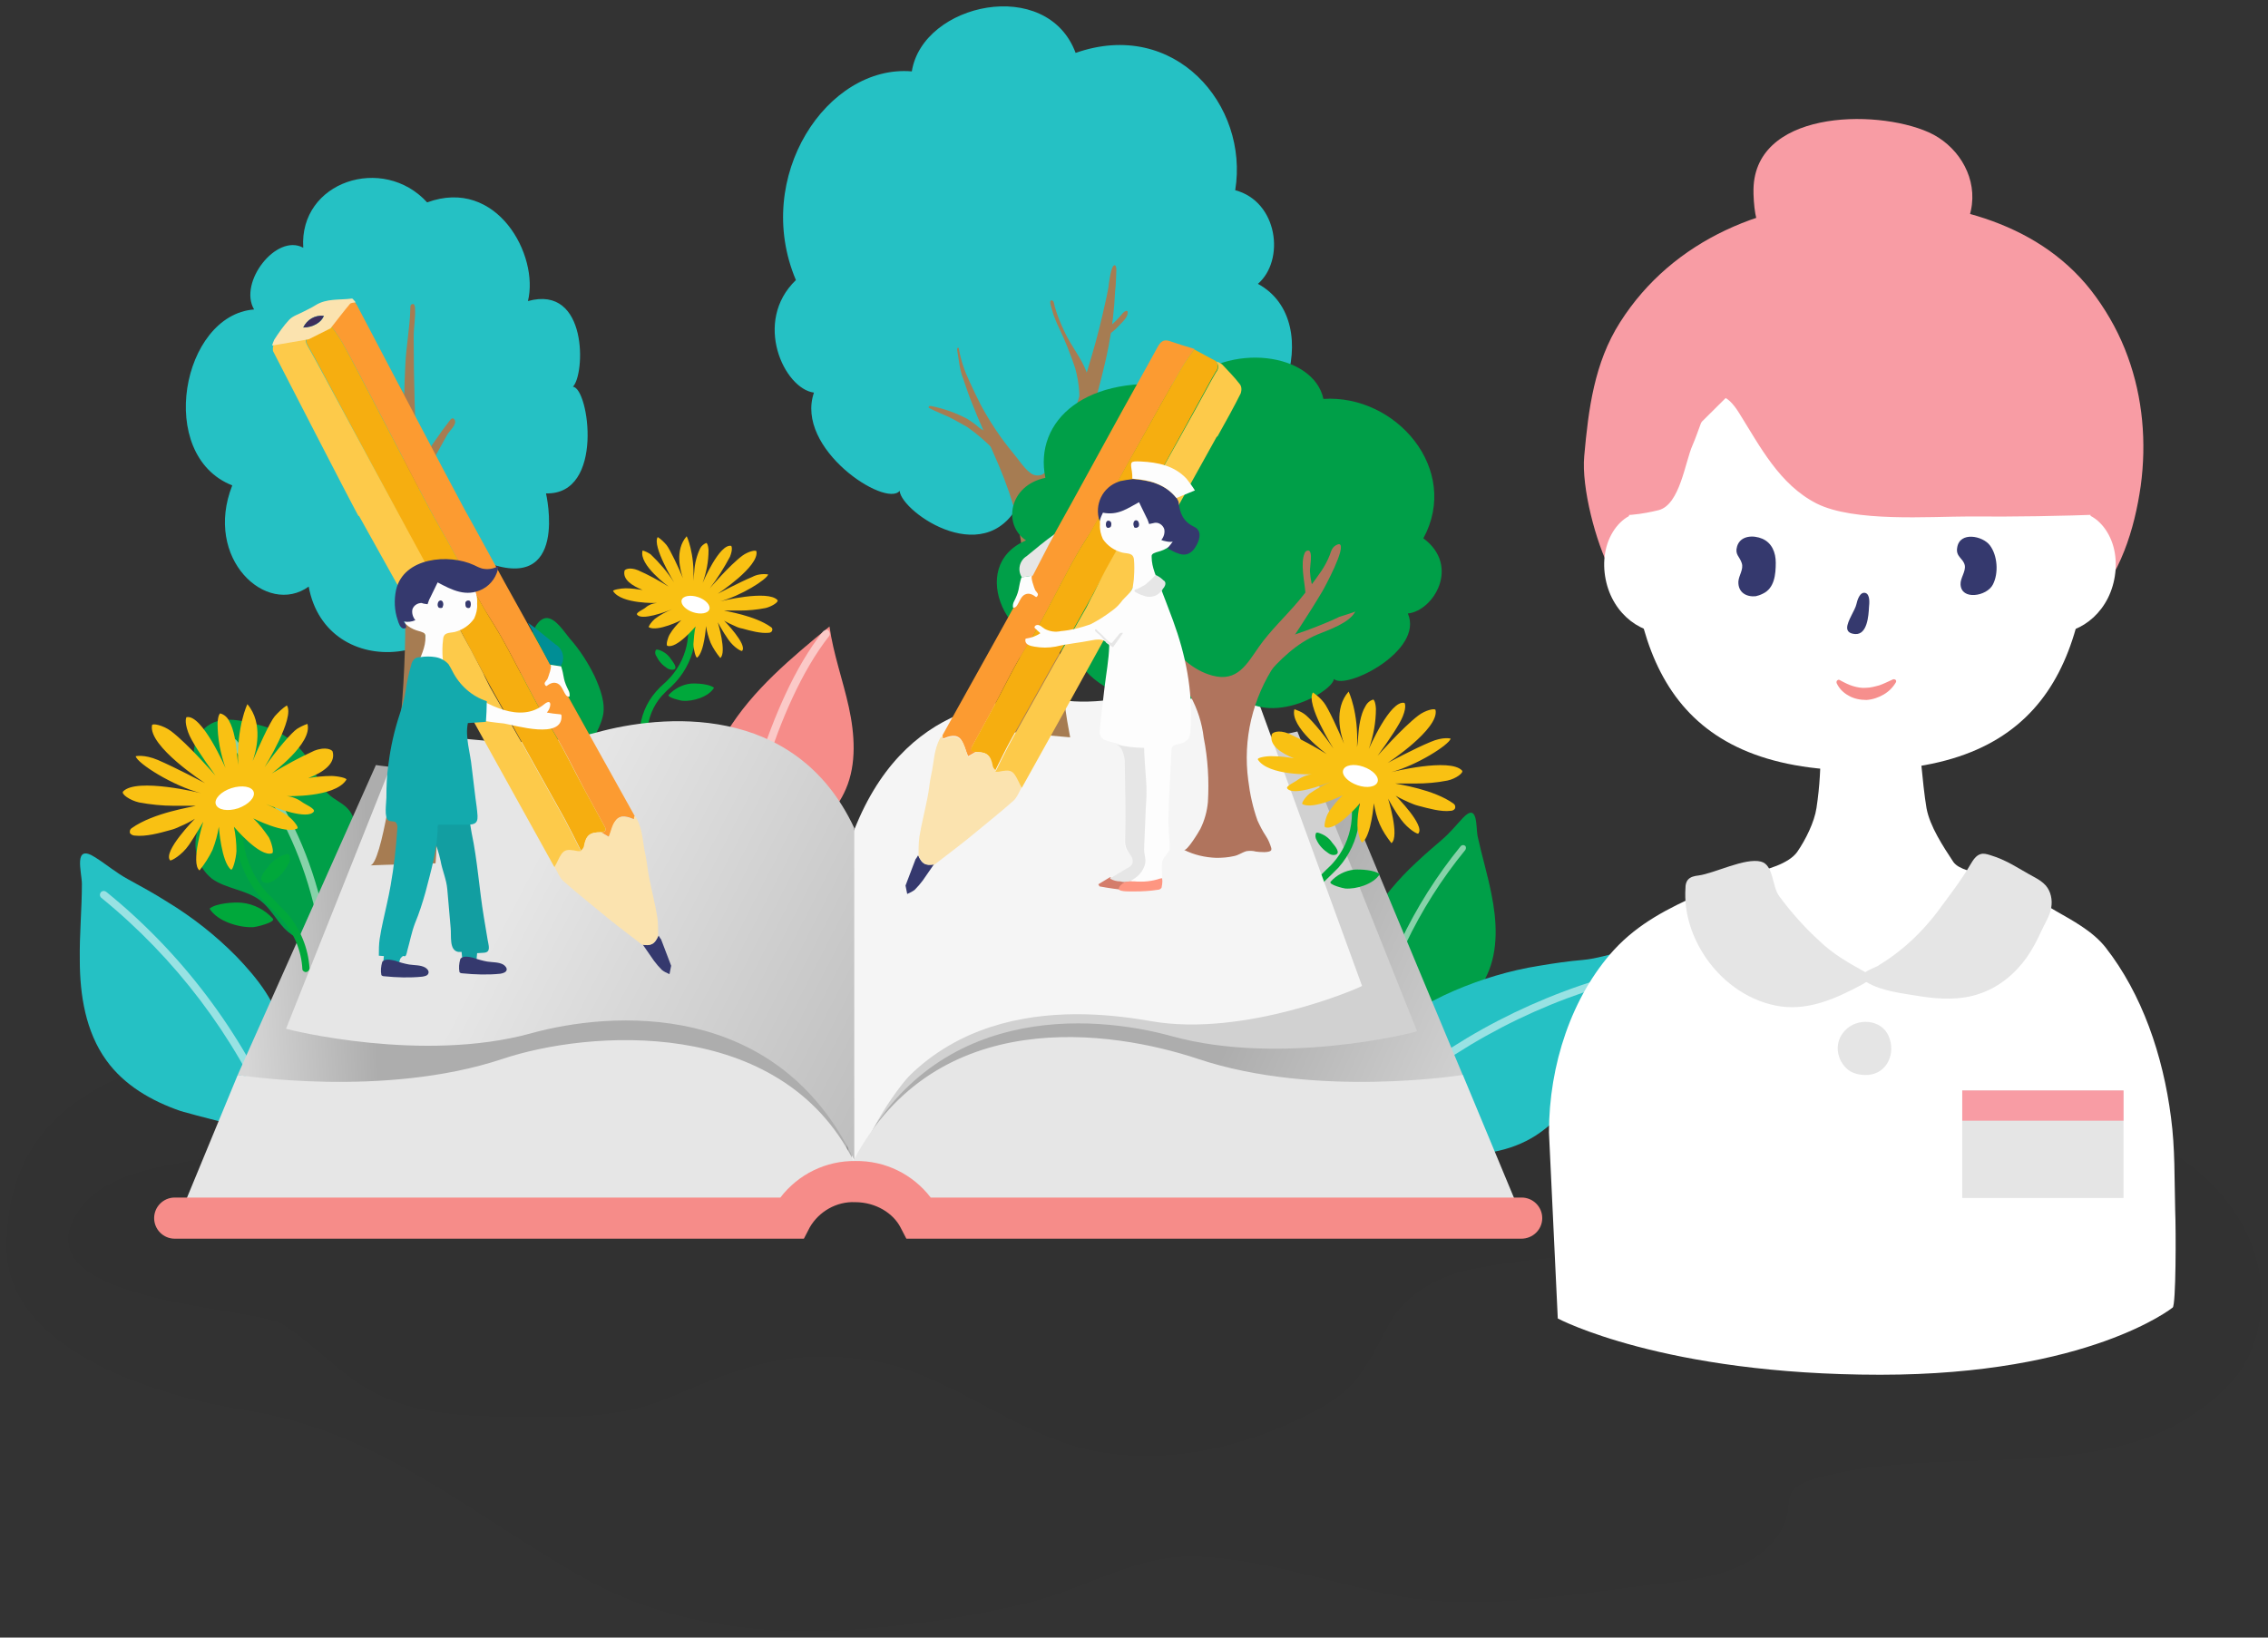<?xml version="1.0" encoding="utf-8"?>
<!-- Generator: Adobe Illustrator 22.1.0, SVG Export Plug-In . SVG Version: 6.00 Build 0)  -->
<svg version="1.1" id="レイヤー_1" xmlns="http://www.w3.org/2000/svg" xmlns:xlink="http://www.w3.org/1999/xlink" x="0px"
	 y="0px" viewBox="0 0 540 390" style="enable-background:new 0 0 540 390;" xml:space="preserve">
<rect x="0" y="0" width="540" height="390" fill="#333333" stroke="none"/>
<style type="text/css">
	.st0{opacity:3.000000e-02;enable-background:new    ;}
	.st1{fill:#00A83B;}
	.st2{fill:#FFFFFF;}
	.st3{fill:#F9C113;}
	.st4{fill:#F68C89;}
	.st5{opacity:0.53;fill:#FFFFFF;enable-background:new    ;}
	.st6{fill:#009F48;}
	.st7{fill:#25C1C4;}
	.st8{fill:url(#SVGID_1_);}
	.st9{fill:url(#SVGID_2_);}
	.st10{fill:#D1D1D1;}
	.st11{fill:#F5F5F5;}
	.st12{fill:url(#SVGID_3_);}
	.st13{fill:#E6E6E6;}
	.st14{fill:#A67C52;}
	.st15{fill:#B0745D;}
	.st16{fill:#35396E;}
	.st17{fill:#FC9B31;}
	.st18{fill:#FDFDFD;}
	.st19{fill:#F6AE10;}
	.st20{fill:#FBE3AF;}
	.st21{fill:#FDCA4A;}
	.st22{fill:#D47D6B;}
	.st23{fill:#CEF2EE;}
	.st24{fill:#0489CB;}
	.st25{fill:#FE9681;}
	.st26{fill:#008E95;}
	.st27{fill:#3E2E5B;}
	.st28{fill:#129EA1;}
	.st29{fill:#13AAAD;}
	.st30{fill:#F89CA4;}
	.st31{fill:#F68F8D;}
	.st32{fill:#E5E5E5;}
</style>
<title>main01</title>
<g>
	<g>
		<g id="レイヤー_1-2">
			<path class="st0" d="M502.5,267.6c2.5,0.9,5.1,1.9,7.5,3c10.7,4.9,20.3,13,25.2,23.7s4.4,24.2-2.8,33.5
				c-3.2,4.1-7.5,7.3-11.9,10.1c-24.5,15.2-61.1,5.9-88.9,14.4c-1.7,0.4-3.2,1.2-4.5,2.3c-1.4,1.6-1.2,3.7-1.5,5.6
				c-0.9,5.5-5.7,10.1-11.3,12.7s-12.1,3.5-18.5,4.2c-20.5,2.3-42.3,6.7-62.8,3c-15.8-2.9-31.2-8.7-47.4-9.4
				c-15.2-0.7-26.4,7.5-40.9,11c-15.2,3.7-30.7,5.9-46.3,6.6c-20.1,0.8-40.8-2.3-58.4-12c-27.6-15.3-49.2-35.4-81.6-40.5
				C39.9,332.9,1.6,322.5,1.6,297c0-52.2,64.8-46.7,98.5-53.9c38.7-8.2,78.6-8.3,118.3-10.2c47.7-2.3,95.5,5.6,143.3,6.2
				c23.7,0.3,45.9,16.7,69.2,18.8C453.3,260,480.5,260.1,502.5,267.6z"/>
			<path class="st0" d="M469,290.1c-17.1,5.9-35.2,8.8-53.3,8.6c-21.6-0.3-43.7-0.8-65.1,3.5c-8.1,1.6-16.1,6-20,13.3
				c-3,5.5-3.5,7.1-7.1,12.2c-2.7,3.9-7,6.5-11.2,8.7c-16.1,8.4-35,12.7-52.8,8.9s-34.1-18.5-52-21.3c-19.5-3-30.6,1.3-48.1,8.8
				c-11.6,5-24.7,4.8-37.4,4.6c-11.4-0.2-23.3-0.6-33.3-6c-7.8-4.2-13.8-11.2-21.3-16c-6.8-4.3-61.2-5-49.5-25.7
				c5.9-10.5,20.7-11.8,32.4-14.1c17.8-3.5,35.7-7.1,53.7-9.2c87.5-10.4,176.6,12.1,263.9,0.1c29.2-4,58.2-12,87.6-10
				c7.8,0.5,23.1,2.5,28,10C491.3,278.1,478.7,286.7,469,290.1z"/>
			<path class="st1" d="M153.2,175c0.5,0,0.9-0.4,0.9-0.8c0.2-3.1,1.4-6.1,3.4-8.4c0.6-0.6,1.1-1.2,1.8-1.8s1.1-1.1,1.7-1.7
				c4.8-5.4,6-13.1,3-19.6c-0.2-0.4-0.7-0.6-1.2-0.4s-0.6,0.7-0.4,1.2l0,0c2.7,5.9,1.6,12.8-2.7,17.7c-0.5,0.5-1,1.1-1.6,1.6
				s-1.3,1.2-1.9,1.9c-2.3,2.6-3.7,6-3.9,9.5C152.3,174.5,152.7,175,153.2,175L153.2,175L153.2,175z"/>
			<path class="st1" d="M164.5,162.8c1.4-0.1,4.5,0.1,5.5,1c-1.3,2.2-5.1,3.3-7.5,3.1c-0.3,0-3.7-0.8-3.3-1.4
				C160.6,164,162.5,163,164.5,162.8z"/>
			<path class="st1" d="M159.7,156.9c-0.7-1.1-1.9-1.9-3.1-2.2c-0.1,0-0.2,0-0.3,0s-0.1,0.1-0.2,0.2c-0.2,0.5-0.1,1,0.2,1.4
				c0.6,1.2,1.4,2.1,2.5,2.8c0.4,0.3,0.9,0.4,1.4,0.4C161.7,159.3,160.1,157.5,159.7,156.9z"/>
			<ellipse class="st2" cx="165.1" cy="143.8" rx="4.9" ry="3.6"/>
			<path class="st3" d="M146,140.8c2,3.1,10.4,2.8,10.4,2.8c-1,0.1-1.9,0.4-2.7,1.1c-0.4,0.4-2.4,1.2-2,1.7c1.1,1.4,6.6-0.6,8.3-1.3
				l0.5-0.2l-0.5,0.2c-1.4,0.6-2.8,1.3-4.1,2.3c-0.8,0.7-1.6,1.8-1.4,2c2.1,1.1,7.7-1.7,7.7-1.7c-1,1-2,2.1-2.7,3.3
				c-0.5,0.8-1,2.6-0.6,2.8c2.2,0.8,6.7-4.6,6.7-4.6c-0.3,1.4-0.4,2.8-0.5,4.2c0,1.3,0.6,3.4,0.9,3.2c1.7-1.3,2.1-7.5,2.1-7.5
				c0.2,1.4,0.6,2.7,1.1,4c0.6,1.3,1.4,2.5,2.3,3.6c1.6-1.3-0.6-8.5-0.6-8.5s1.1,2.1,2.5,4.1s3.2,2.9,3.3,2.7
				c1.3-1.5-4.3-7.2-4.3-7.2c0.8,0.5,1.7,0.9,2.6,1.3c0.6,0.3,1.2,0.5,1.8,0.6c1.8,0.5,4.3,1.2,6.2,1c0.3,0,0.6-0.1,0.8-0.4
				c0.2-0.4,0.1-0.8-0.3-1c-3.8-2.7-10.5-3.7-11.1-3.9h1.2c0.9,0,1.8,0,2.6,0c2,0,4.1-0.2,6.1-0.6c1.6-0.4,3.2-1.5,2.8-1.9
				c-2.3-2.5-13.6,0.3-13.6,0.3c4.9-1.3,11.1-5.2,11.4-6.4c-1.3-0.2-2.7,0-3.8,0.6c-3.1,1.3-8.2,4-8.2,4s9.9-6.5,9.2-10.1
				c-0.1-0.4-1.9,0-3.3,1c-3.1,2.3-7.8,7.8-7.8,7.8c1.8-2.3,3.4-4.9,4.8-7.5c0.8-2,0.3-2.6,0.3-2.6c-2.8-0.6-6.8,8.8-6.8,8.8
				c0.9-2.5,1.4-5.1,1.4-7.8c-0.1-1.5-0.5-1.7-0.5-1.7c-0.6,0.2-1.2,0.7-1.5,1.3c-0.8,1.7-1.3,3.6-1.4,5.5c0,0.3-0.2,1.9-0.2,2.2
				c0.3-6.7-1.6-10.6-1.6-10.6c-2.9,3.3-1.5,8.2-0.9,10c-0.9-2.3-3.1-6.9-3.9-7.9c-0.6-0.7-1.3-1.4-2.1-1.9
				c-1.4,2.1,3.9,10.8,3.9,10.8c-1.6-2.5-3.5-4.7-5.6-6.7c-0.6-0.4-1.2-0.7-1.9-0.9c-1,3.4,6.2,8.6,6.2,8.6
				c-2.4-1.5-4.8-2.8-7.3-3.9c-2-0.8-3.1-0.2-3.2,0.1c-0.5,2.1,1.8,3.6,4.3,4.6c-1.3-0.2-2.7-0.4-4-0.4
				C147.8,140.1,145.7,140.5,146,140.8z M162.3,142.9c0.3-1,2.1-1.3,3.9-0.7s3,1.9,2.7,2.9s-2.1,1.3-3.9,0.7S162,143.9,162.3,142.9
				L162.3,142.9z"/>
			<path class="st4" d="M201.4,187.9c-2.3,5.4-6.6,9.4-11.5,12.4c-1,0.6-14.9,7.8-14.9,7.6c-2.4-5.3-6-11.8-6.9-17.7
				c-0.8-5.3,2.3-11.3,5-15.9c6.1-10,15.3-17.6,24.4-25.1c0.9,6.5,3.2,12.8,4.6,19.2S204,181.9,201.4,187.9z"/>
			<path class="st5" d="M175,208.9c0.4,0,0.8-0.3,0.9-0.7c1.7-9,8.2-39.8,21.5-56.7c0.3-0.4,0.2-0.9-0.1-1.3s-0.9-0.2-1.3,0.1
				c-13.6,17.1-20.2,48.3-21.9,57.5c-0.1,0.5,0.3,0.9,0.7,1L175,208.9z"/>
			<path class="st6" d="M124.3,167.1c1.1,3.2,3.1,6,5.9,8c0.6,0.4,8.1,5.5,8.2,5.4c1.8-2.9,4.3-6.5,5.1-9.8c0.8-3.1-0.6-6.7-1.9-9.6
				c-1.6-3.3-3.6-6.4-6-9.1c-1.2-1.4-3.4-5-5.6-4.8c-3,0.3-4.1,6.4-4.8,8.6C124,159.5,123.2,163.4,124.3,167.1z"/>
			<path class="st6" d="M48,174.2c-2.5,3.1-2.5,7.6,0,10.7c1,1.2,2.4,2.2,2.9,3.7c0.8,2.8-1.8,5.2-3.2,7.7c-2.3,4.4-1.1,9.9,2.8,13
				c3.4,2.4,8.1,2.6,11.4,5.1c2.4,1.8,3.8,4.6,5.8,6.7s5.3,3.8,7.9,2.4c1.6-1.1,2.7-2.8,2.9-4.8c0.3-1.9,0.2-3.9,0.6-5.7
				c0.7-3.6,2.9-6.6,4.3-10s1.9-7.6-0.5-10.3c-1.3-1.5-3.3-2.2-4.7-3.6c-2.1-1.9-2.9-4.8-4.2-7.2c-2.5-4.5-6.8-7.8-11.8-9.1
				C57.5,171.6,51.7,169.8,48,174.2z"/>
			<path class="st5" d="M79.1,248.6L79.1,248.6c0.5,0,0.9-0.4,0.9-0.9c0-30.7-7.2-52.1-23.7-71.4c-0.3-0.4-0.9-0.4-1.3-0.1
				c-0.4,0.3-0.4,0.9-0.1,1.3c16.3,19,23.3,40,23.3,70.3C78.2,248.2,78.6,248.6,79.1,248.6z"/>
			<path class="st7" d="M25.3,252.5c4.3,6,10.8,9.7,17.7,12.1c1.5,0.5,20.5,5.4,20.5,5.2c1.5-7.3,4.1-16.3,3.5-23.7
				c-0.5-6.8-6-13.4-10.6-18.2c-5-5.1-10.6-9.5-16.7-13.2c-3-1.9-6.1-3.6-9.2-5.3c-2.8-1.5-5.1-3.5-7.8-5.2
				c-5.4-3.5-3.2,3.6-3.2,6.3c0,6-0.6,12.1-0.5,18.1C19,237,20.4,245.7,25.3,252.5z"/>
			<path class="st5" d="M65.7,268.2c0.1,0,0.2,0,0.3-0.1c0.4-0.2,0.7-0.7,0.5-1.2c-9.1-21.2-23.3-40-41.2-54.5
				c-0.4-0.3-0.9-0.3-1.3,0.1c-0.3,0.4-0.3,0.9,0.1,1.3c17.7,14.4,31.7,32.9,40.7,53.8C65,268,65.3,268.2,65.7,268.2z"/>
			<path class="st6" d="M354.1,232.1c-2.4,5.3-6.8,9.1-11.6,12.1c-1,0.6-14.8,7.4-14.9,7.3c-2.3-5.3-5.7-11.8-6.5-17.6
				c-0.7-5.3,2.4-11.2,5.3-15.6c3-4.7,6.6-9,10.7-12.8c2-1.9,4.1-3.7,6.2-5.5c1.9-1.6,3.4-3.5,5.1-5.3c3.5-3.6,3,2.2,3.4,4.4
				c1,4.6,2.4,9.2,3.3,13.8C356.4,219.3,356.8,226.2,354.1,232.1z"/>
			<path class="st5" d="M325.7,250.6c-0.1,0-0.2,0-0.3,0c-0.4-0.1-0.6-0.4-0.5-0.8c3.6-17.7,11.5-34.3,22.9-48.3
				c0.3-0.3,0.7-0.3,1-0.1s0.3,0.7,0.1,1c-11.3,13.8-19.1,30.2-22.6,47.7C326.1,250.4,325.9,250.6,325.7,250.6z"/>
			<path class="st7" d="M365.7,270.4c-6.2,4-13.6,4.9-20.9,4.6c-1.5-0.1-21-2.6-21-2.8c1.3-7.3,2.3-16.6,5.6-23.3
				c3-6.1,10.5-10.2,16.7-12.9c6.5-2.8,13.4-4.9,20.4-6c3.5-0.6,7-1.1,10.5-1.4c3.2-0.3,6-1.3,9.2-1.9c6.3-1.3,1.6,4.5,0.6,7.1
				c-2.2,5.6-4,11.4-6.3,17C377.2,258.4,372.7,265.9,365.7,270.4z"/>
			<path class="st5" d="M322.3,269.9c-0.1,0-0.2-0.1-0.3-0.2c-0.3-0.3-0.3-0.9,0-1.3c16.4-16.3,36.5-28.3,58.6-35.1
				c0.5-0.2,1,0.1,1.2,0.5c0.2,0.5-0.1,1-0.5,1.2h-0.1c-21.8,6.7-41.7,18.6-57.9,34.7C323,269.9,322.6,270,322.3,269.9z"/>
			
				<linearGradient id="SVGID_1_" gradientUnits="userSpaceOnUse" x1="16691.566" y1="479.147" x2="16748.106" y2="453.337" gradientTransform="matrix(-1 0 0 1 17040.31 -205.276)">
				<stop  offset="0" style="stop-color:#D6D6D6"/>
				<stop  offset="1" style="stop-color:#ADADAD"/>
			</linearGradient>
			<path class="st8" d="M203.3,198.1c15.4-29.1,48.7-24.2,64.9-18.8c22,7.4,49.3,2.9,49.3,2.9l30.8,73.9l-143.2,28.7l-3.3-0.6v-88.9
				C202.3,196.2,202.8,197.1,203.3,198.1z"/>
			
				<linearGradient id="SVGID_2_" gradientUnits="userSpaceOnUse" x1="16982.242" y1="440.995" x2="16951.072" y2="439.525" gradientTransform="matrix(-1 0 0 1 17040.31 -205.276)">
				<stop  offset="0" style="stop-color:#D6D6D6"/>
				<stop  offset="1" style="stop-color:#ADADAD"/>
			</linearGradient>
			<path class="st9" d="M89.5,182.2c0,0,27.2,4.4,49.2-2.9c15.3-5.1,48.4-8.1,63,16v88.8L56.6,256L89.5,182.2z"/>
			<path class="st10" d="M279.1,246.8c-19.1-5.3-57.6-8.2-75.8,30.2v-79.1c14.2-30.3,45.1-26.9,60-22.8c20.4,5.6,45.6-0.9,45.6-0.9
				l28.5,71.4C336.5,246,304.9,253.9,279.1,246.8z"/>
			<path class="st1" d="M310.2,220.4c0.5,0,0.9-0.4,0.9-0.8c0.2-3.4,1.5-6.6,3.8-9.2c0.6-0.7,1.3-1.3,2-2s1.2-1.2,1.8-1.8
				c5.2-5.9,6.5-14.2,3.2-21.3c-0.2-0.4-0.7-0.6-1.2-0.4l0,0c-0.4,0.2-0.6,0.7-0.4,1.2c2.9,6.5,1.8,14.1-2.9,19.4
				c-0.5,0.6-1.2,1.2-1.7,1.7s-1.4,1.4-2.1,2.1c-2.5,2.9-4,6.5-4.2,10.3C309.3,219.9,309.7,220.3,310.2,220.4L310.2,220.4z"/>
			<path class="st1" d="M322.5,207.1c1.5-0.1,4.9,0.1,6,1.1c-1.5,2.4-5.6,3.6-8.2,3.4c-0.3,0-4-0.9-3.5-1.6
				C318.2,208.4,320.3,207.3,322.5,207.1z"/>
			<path class="st1" d="M317.2,200.7c-0.8-1.2-2-2-3.4-2.4c-0.1,0-0.2,0-0.3,0c-0.1,0-0.2,0.1-0.2,0.2c-0.2,0.5-0.1,1.1,0.2,1.6
				c0.6,1.3,1.6,2.3,2.8,3.1c0.4,0.3,1,0.5,1.5,0.4C319.5,203.3,317.7,201.3,317.2,200.7z"/>
			<path class="st11" d="M274.1,243.2c-16.5-2.9-55-6.7-70.8,33.7l5.4-72.7c12.3-31.8,38.9-32.3,51.8-30.1
				c17.6,3.1,39.3-6.5,39.3-6.5l24.5,67.2C323.6,235.3,296.3,247.1,274.1,243.2z"/>
			<path class="st11" d="M267.6,235.6c-16.3-1.7-49.2,2.7-64.8,44.6v-81c12.1-33,38.5-33.6,51.3-32.3c17.4,1.8,38.9-9.5,38.9-9.5
				l24.4,66.1C316.6,223.8,289.6,237.8,267.6,235.6z"/>
			<path class="st1" d="M72.8,231.5L72.8,231.5c0.5,0,0.9-0.5,0.9-0.9c-0.3-4.8-2.2-9.4-5.3-13c-0.8-0.9-1.8-1.8-2.6-2.7
				s-1.5-1.5-2.2-2.2c-6.1-6.9-7.6-16.7-3.8-25.1c0.2-0.4,0.1-1-0.4-1.2c-0.4-0.2-1-0.1-1.2,0.4v0.1c-4.1,9-2.5,19.6,4.1,27.1
				c0.8,0.8,1.5,1.6,2.3,2.3c0.8,0.7,1.7,1.7,2.5,2.6c2.9,3.3,4.7,7.6,4.9,12C72,231.1,72.4,231.5,72.8,231.5z"/>
			<ellipse class="st2" cx="56.5" cy="189.8" rx="6.7" ry="4.9"/>
			<path class="st3" d="M78.9,184.8c-1.8,0-3.7,0.2-5.5,0.5c3.4-1.3,6.6-3.4,5.8-6.3c-0.1-0.4-1.6-1.3-4.4-0.2
				c-3.5,1.6-6.8,3.4-10.1,5.4c0,0,9.8-7.2,8.5-11.8c-0.9,0.3-1.7,0.7-2.5,1.2c-1.2,0.8-4.7,4.8-7.7,9.1c0,0,7.3-11.8,5.3-14.7
				c-1.1,0.7-2,1.6-2.9,2.6c-1.1,1.3-4,7.6-5.3,10.8c0.9-2.4,2.7-9.1-1.2-13.7c0,0-2.6,5.3-2.2,14.5c0-0.4-0.3-2.6-0.3-3
				c-0.2-1.9-0.6-5.4-1.9-7.6c-0.4-0.8-1.2-1.5-2.1-1.7c0,0-0.5,0.3-0.6,2.4c0,3.6,0.7,7.2,1.9,10.6c0,0-5.6-12.9-9.3-12.1
				c0,0-0.6,0.8,0.4,3.6c0.7,2,3.3,5.9,6.5,10.3c0,0-6.5-7.5-10.6-10.6c-1.9-1.4-4.4-1.9-4.5-1.4c-1,5,12.6,13.8,12.6,13.8
				s-7-3.7-11.2-5.5c-3.3-1.4-5.3-0.9-5.3-0.9c0.4,1.7,8.9,7.1,15.6,8.8c0,0-15.4-3.8-18.6-0.4c-0.5,0.6,1.6,2.1,3.8,2.6
				c2.7,0.5,5.5,0.8,8.3,0.8c1.2,0,2.4,0,3.6,0h1.6c-0.8,0.3-10,1.6-15.2,5.3c-0.5,0.3-0.6,0.9-0.4,1.3c0.3,0.3,0.7,0.5,1.1,0.5
				c2.6,0.3,5.9-0.6,8.4-1.3c0.8-0.2,1.6-0.5,2.4-0.9c1.2-0.5,2.4-1.1,3.5-1.8c0,0-7.7,7.8-5.9,9.9c0.2,0.2,2.8-1.2,4.5-3.7
				s3.4-5.5,3.4-5.5s-3.1,9.9-0.9,11.6c1.2-1.5,2.3-3.2,3.1-4.9c0.7-1.8,1.2-3.6,1.5-5.5c0,0,0.6,8.4,2.9,10.2
				c0.4,0.3,1.2-2.6,1.3-4.4c0-1.9-0.2-3.9-0.6-5.8c0,0,6.2,7.4,9.1,6.3c0.5-0.2-0.2-2.7-0.8-3.8c-1.1-1.6-2.3-3.2-3.7-4.5
				c0,0,7.7,3.9,10.5,2.4c0.4-0.2-0.8-1.8-1.9-2.7c-1.7-1.3-3.6-2.3-5.6-3.1l-0.7-0.3l0.7,0.3c2.3,0.9,9.9,3.8,11.4,1.8
				c0.5-0.7-2.2-1.8-2.8-2.3c-1.1-0.8-2.4-1.3-3.7-1.4c0,0,11.4,0.4,14.2-3.8C83,185.3,80.2,184.8,78.9,184.8z M56.7,192.5
				c-2.5,0.8-4.8,0.4-5.3-0.9s1.2-3.1,3.7-3.9s4.9-0.4,5.3,0.9S59.2,191.6,56.7,192.5z"/>
			<path class="st1" d="M57.6,215c-1.9-0.2-6.2,0.1-7.7,1.4c1.9,3.1,7.2,4.6,10.5,4.4c0.4,0,5.2-1.1,4.6-2
				C63.1,216.7,60.5,215.3,57.6,215z"/>
			<path class="st1" d="M63.8,206.5c1-1.5,2.6-2.6,4.4-3.1c0.1,0,0.2,0,0.4,0c0.1,0.1,0.2,0.2,0.3,0.3c0.2,0.7,0.2,1.4-0.2,2
				c-0.8,1.6-2,3-3.5,4c-0.6,0.4-1.2,0.6-1.9,0.6C60.9,209.8,63.1,207.3,63.8,206.5z"/>
			
				<linearGradient id="SVGID_3_" gradientUnits="userSpaceOnUse" x1="16916.195" y1="415.098" x2="16802.404" y2="473.658" gradientTransform="matrix(-1 0 0 1 17040.31 -205.276)">
				<stop  offset="0" style="stop-color:#E6E6E6"/>
				<stop  offset="1" style="stop-color:#B3B3B3"/>
			</linearGradient>
			<path class="st12" d="M126.4,246.1c19.1-5.3,58.7-8.2,77,30.2v-79.1c-14.2-30.3-46.3-26.9-61.2-22.8c-20.4,5.6-45.6-0.9-45.6-0.9
				L68.1,245C69,245.3,100.6,253.2,126.4,246.1z"/>
			<path class="st13" d="M202.6,281.8L180.5,294H40.9l15.7-38c0,0,34.8,5.6,63-3.8c20.3-6.8,66.1-10.5,83.6,24.2
				c19.7-37.3,61.4-31.1,82.1-24.2c28.2,9.4,63,3.8,63,3.8l15.8,38H224.4L202.6,281.8z"/>
			<path class="st4" d="M367.2,290.1c0-2.7-2.2-4.9-4.9-4.9l0,0H221.6c-4.3-5.6-10.9-8.8-17.9-8.7l0,0c-7-0.1-13.6,3.1-17.9,8.7
				H41.6c-2.7,0-4.9,2.2-4.9,4.9l0,0l0,0c0,2.7,2.2,4.9,4.9,4.9h149.8l1.4-2.7c2.2-3.8,6.4-6.2,10.8-6l0,0c5,0,9.1,2.7,10.8,6l0,0
				l1.4,2.7h146.4C365,295,367.2,292.8,367.2,290.1L367.2,290.1L367.2,290.1z"/>
			<path class="st7" d="M214.2,116.9c-3.3,4.1-25-10-20.4-23.4c-7.1-0.9-14.6-16.9-4.3-26.8C179.1,42.1,197,15.3,217.1,17
				c2.6-16.3,32.2-22.7,39-4.4c23.6-8.3,41.3,12.4,38,32.7C304.3,48,306,62,299.5,67.6c16.8,9.1,5.1,40.9-13,39.5
				c-7.2,22.2-34.3,21.2-43.1,11.2C235.7,136.8,214.6,122,214.2,116.9z"/>
			<path class="st14" d="M241.3,120.5c-1.3-4.4-3-8.7-4.9-12.9c-1.6-3.8-3.4-7.5-4.9-11.4c-0.8-1.9-1.4-3.8-2.1-5.8
				c-0.4-1-0.7-2.1-0.9-3.2c-0.2-1.3-0.4-2.5-0.6-3.8c0-0.1,0-0.3,0-0.4s0.2-0.2,0.3-0.2l0,0c0.1,0.1,0.1,0.2,0.1,0.3
				c0.5,2.8,1.4,5.4,2.6,7.9c0.8,1.8,1.7,3.6,2.6,5.4c2.2,4.1,4.8,8,7.8,11.6c1.2,1.4,2.5,3.5,4,4.6c0.8,0.7,2,0.8,2.9,0.4
				c0.6-0.4,1-0.9,1.4-1.5c2.8-4.5,4.9-9.3,6.5-14.3c1-3.1,2-6.2,2.9-9.3c1.3-4.3,2.5-8.5,3.5-12.9c0.5-2.2,1-4.3,1.4-6.5
				c0.1-0.6,0.6-5.8,1.6-5.3c0.3,0.2,0.3,0.9,0.3,1.2c0,0.8-0.1,1.6-0.1,2.4s-0.1,1.7-0.2,2.6c-0.2,4.3-0.7,8.6-1.5,12.8
				c-2,10.4-5.5,20.4-8,30.7c-4.9,20.6-5.2,42-1.2,62.7l-14.7-1.3C243.2,156.5,246.2,137.9,241.3,120.5z"/>
			<path class="st14" d="M236.8,107.3c-2-2.1-4.2-4-6.5-5.6c-1.5-0.8-2.9-1.7-4.4-2.4s-3.1-1.3-4.6-2.1c-0.1,0-0.2-0.1-0.2-0.2
				s0.1-0.3,0.2-0.3c0.1,0,0.2,0,0.4,0c3,0.6,5.8,1.6,8.5,3c1,0.6,2.1,1.4,3,2.2c0.4,0.3,2.3,1.3,2.4,1.6L236.8,107.3z"/>
			<path class="st14" d="M259.3,90.9c-0.5-3.4-2.7-6.3-4.4-9.2c-1.1-1.8-2-3.8-2.8-5.8c-0.4-1-0.7-2-1-3c-0.1-0.3-0.1-1.1-0.5-1.3
				c-0.8-0.4-0.5,0.9-0.4,1.2c0.2,0.7,0.4,1.4,0.6,2.1c0.4,1,0.8,2.1,1.3,3.1c1.5,3.1,2.8,6.4,3.9,9.7c1,3.6,1.3,7.4,0.7,11.2
				L259.3,90.9z"/>
			<path class="st14" d="M264.1,77.8c1.2-0.9,2.3-2.1,3.3-3.3c0.3-0.3,0.9-0.7,1.1-0.3c0,0.1,0,0.2,0,0.4c-0.1,1.2-1.7,2.5-2.5,3.4
				s-2.9,2.2-3.2,3L264.1,77.8z"/>
			<path class="st14" d="M255.7,106.1c1.5-1.5,3.1-2.9,4.8-4.2c2.2-1.6,4.5-3,6.8-4.5c1.1-0.7,2.1-1.3,3.2-2.1
				c0.4-0.3,0.8-0.6,1.2-0.9c0.3-0.3,0.6-0.5,1-0.8h0.1c0.1,0,0.1,0.1,0.1,0.1c0.5,0.8-0.9,1.7-1.3,2.2c-0.9,0.8-1.8,1.5-2.8,2.2
				c-2,1.3-4,2.5-5.9,4c-4.3,3.5-8.5,8.9-9.3,14.3L255.7,106.1z"/>
			<path class="st14" d="M261.7,102.4c3.6-1.7,8.2-0.6,11.7-2.5c-3.4,1.4-7.5-0.3-10.8,1.3L261.7,102.4z"/>
			<path class="st7" d="M136.4,92.1c3.8,0.2,7.6,25.8-6.4,25.4c0,0,5.7,24.4-14.8,16.2c-3.2,26.2-37.5,29-41.7,6
				c-10,7.2-25.1-6.6-18.2-24.1c-18.3-7.2-12-40.6,5.2-41.9c-3.8-6.4,5.3-18.2,11.7-14.7c-1-15.8,19-22.3,29.5-10.8
				c16.6-6.1,26.7,12.6,24,23.5C140.1,67.7,139.3,89.3,136.4,92.1z"/>
			<path class="st14" d="M94.7,177.7c1.2-10,1.8-20,1.8-30c0.2-20.2-1-40.4,0-60.7c0.2-4.6,1.1-9,1.2-13.6c0-0.2,0-0.5,0.1-0.7
				s0.3-0.3,0.6-0.3c0.3,0.1,0.3,0.4,0.4,0.7c0.2,2.4-0.3,4.7-0.3,7.1c0,10.1,0.3,20.2,0.8,30.2c0.9,20.3,2.3,40.6,2.5,61
				c0.1,11.4,3,22.9,1.9,34.2c-4.1,0.2-11.5,0.3-15.6,0.5C90.9,206.2,94.3,180.6,94.7,177.7z"/>
			<path class="st14" d="M97.3,95.9c-1-2.1-2.2-4-3.6-5.9c-0.9-1.3-2.7-4.5-4.3-4.8c-0.4,1.1,1.3,2.9,1.8,3.8
				c0.9,1.5,1.7,3.1,2.5,4.7c1.8,3.7,2.9,7.7,3,11.9L97.3,95.9z"/>
			<path class="st14" d="M98.8,113.1c1.4-2.9,3-5.7,4.9-8.3c1-1.5,2.1-3,3.2-4.4c0.3-0.4,0.8-1.2,1.3-0.5c0.8,1.1-1.3,2.8-1.7,3.6
				c-1,1.8-2,3.6-3,5.4s-2,3.8-2.9,5.7c-0.8,1.8-2.4,4.2-2.7,6.2L98.8,113.1z"/>
			<path class="st14" d="M98.2,136.9c-1.5-3.7-3.3-7.2-5.5-10.6c-0.3-0.5-2-3.8-2.7-3.8s-0.2,1.2,0,1.7c0.5,1,1.1,1.9,1.6,2.9
				c1,2.1,1.9,4.2,2.7,6.3c1.6,4.3,2.7,8.8,3.3,13.3L98.2,136.9z"/>
			<path class="st6" d="M317.6,161.7c2.8,2.7,21.5-6.7,17.6-15.6c6.1-0.6,12.6-11.3,3.7-17.9c8.9-16.4-6.5-34.3-23.8-33.2
				c-2.3-10.9-22.5-13.9-33.5-3c-23-3.3-35.5,8.2-32.7,21.8c-8.7,1.8-10.2,11.2-4.6,14.9c-14.4,6.1-4.4,27.3,11.2,26.3
				c6.2,14.8,29.5,14.2,37,7.5C299.1,175,317.2,165.1,317.6,161.7z"/>
			<path class="st15" d="M286.6,175.7c1,5,1.3,10.2,1,15.3c-0.2,2.2-0.8,4.4-1.8,6.4c-0.3,0.6-3.2,5.4-3.9,5c2.4,1.2,5,1.8,7.7,1.9
				c1.4,0,2.8-0.1,4.1-0.4c1.2-0.2,2-0.9,3.1-1.2c0.7-0.1,1.5-0.1,2.2,0.1c0.7,0.1,3.4,0.4,3.7-0.4c0-0.1,0-0.3,0-0.4
				c-0.3-1-0.7-2-1.3-2.9c-0.8-1.2-1.4-2.4-2-3.7c-1.1-3.1-1.8-6.3-2.2-9.6c-1.3-9.7,1-19.5,6.5-27.7c3.8-5.7,7.6-11.3,11.1-17.2
				c0.6-1,5.9-10.8,4.1-11.3c-0.2,0-0.3,0-0.5,0.1c-1.2,0.5-1.4,1.4-1.8,2.5c-0.5,1.3-1.2,2.6-2,3.8c-1.7,2.5-3.5,4.8-5.4,7.1
				c-3.1,3.7-6.7,7-9.5,11s-5.1,8.4-11,6.8c-2.3-0.6-4.4-1.8-6.2-3.3c-4.4-3.6-8.4-7.7-11.8-12.2c-1.5-2-2.8-4.1-4-6.3
				c-0.7-1.1-1.3-2.2-1.8-3.4c-0.1-0.1-0.4-1.5-0.5-1.5c-0.5-0.3-1-0.2-0.9,0.6c0.8,6,5,12.4,8.7,17.1s8.4,8.6,11.2,13.8
				C285.1,168.8,286.2,172.2,286.6,175.7z"/>
			<path class="st15" d="M306.4,151.7c3-0.9,6-2,8.9-3.2c1.2-0.5,2.4-1,3.6-1.6c0.5-0.2,3.7-1.1,3.8-1.3c-1.3,2.7-6.3,4.4-9,5.5
				c-5,2.1-9,6-12.6,10.2L306.4,151.7z"/>
			<path class="st15" d="M313,141.4c-0.6-1.7-1-3.5-1.1-5.3c-0.1-0.8,0.8-4.9-0.4-5c-0.4,0-0.8,0.3-0.9,0.7c-1,2.4,0,6.7,0.2,9.2
				c0,1.1,0.3,2.1,0.8,3.1L313,141.4z"/>
			<path class="st15" d="M276.3,155.6c-4.4-2.5-9-5.1-11.8-9.4c2.7,2.4,5.7,4.3,8.9,5.8L276.3,155.6z"/>
			<path class="st15" d="M272.8,148.8c-0.1-1.8-0.3-3.6-0.5-5.4c-0.1-1.2,0.4-3.4-0.7-4.1c-0.3,1.1-0.4,2.3-0.4,3.5
				c0,0.6-0.5,3.8-0.2,4.2L272.8,148.8z"/>
			<path class="st15" d="M267.4,143.7c-1.8-1.1-3.4-2.5-4.7-4.2c1.4,0.9,2.8,1.7,4.3,2.3L267.4,143.7z"/>
			<ellipse class="st2" cx="323.3" cy="184.5" rx="6.1" ry="4.4"/>
			<path class="st3" d="M299.5,180.9c2.5,3.9,12.9,3.5,12.9,3.5c-1.2,0.1-2.4,0.6-3.4,1.3c-0.5,0.5-3,1.5-2.5,2.1
				c1.4,1.8,8.3-0.8,10.4-1.6l0.6-0.3l-0.6,0.3c-1.8,0.7-3.5,1.7-5.1,2.8c-1,0.8-2,2.3-1.7,2.5c2.6,1.4,9.6-2.1,9.6-2.1
				c-1.3,1.2-2.4,2.6-3.4,4.1c-0.6,1-1.2,3.3-0.8,3.5c2.7,1,8.3-5.7,8.3-5.7c-0.4,1.7-0.6,3.5-0.6,5.3c0,1.6,0.8,4.3,1.2,4
				c2.1-1.6,2.7-9.3,2.7-9.3c0.3,1.7,0.7,3.4,1.4,5c0.7,1.6,1.7,3.1,2.8,4.5c2-1.6-0.8-10.6-0.8-10.6s1.4,2.7,3.1,5s4,3.6,4.1,3.3
				c1.7-1.9-5.4-9-5.4-9c1,0.6,2.1,1.1,3.2,1.6c0.7,0.3,1.4,0.6,2.2,0.8c2.3,0.6,5.4,1.5,7.7,1.2c0.4,0,0.8-0.2,1-0.5
				c0.2-0.4,0.1-0.9-0.3-1.2c-4.7-3.4-13.1-4.6-13.9-4.8h1.5c1.1,0,2.2,0,3.3,0c2.5,0,5.1-0.2,7.6-0.7c2-0.4,4-1.9,3.5-2.4
				c-2.9-3.1-16.9,0.4-16.9,0.4c6.1-1.6,13.8-6.5,14.2-8c0,0-1.8-0.5-4.8,0.8c-3.9,1.6-10.2,5-10.2,5s12.3-8.1,11.4-12.6
				c-0.1-0.5-2.4,0-4.1,1.3c-3.8,2.9-9.7,9.6-9.7,9.6c2.9-4,5.3-7.6,6-9.4c1-2.5,0.4-3.2,0.4-3.2c-3.4-0.8-8.5,11-8.5,11
				c1.1-3.1,1.7-6.4,1.7-9.6c-0.1-1.9-0.6-2.2-0.6-2.2c-0.8,0.2-1.5,0.8-1.9,1.6c-1.2,1.9-1.6,5.2-1.7,6.9c0,0.4-0.2,2.4-0.3,2.8
				c0.4-8.3-2-13.2-2-13.2c-3.6,4.1-1.9,10.2-1.1,12.4c-1.2-2.9-3.8-8.6-4.8-9.8c-0.7-0.9-1.6-1.7-2.6-2.4
				c-1.8,2.7,4.9,13.4,4.9,13.4c-2.7-4-5.9-7.6-7-8.3c-0.7-0.5-1.5-0.8-2.3-1.1c-1.2,4.2,7.7,10.7,7.7,10.7c-2.9-1.8-6-3.5-9.1-4.9
				c-2.5-1-3.9-0.2-4,0.2c-0.7,2.6,2.3,4.5,5.3,5.7c-1.7-0.3-3.3-0.5-5-0.5C301.8,180,299.2,180.4,299.5,180.9z M319.8,183.4
				c0.4-1.2,2.5-1.6,4.8-0.8s3.8,2.4,3.4,3.6s-2.5,1.6-4.8,0.8S319.4,184.6,319.8,183.4z"/>
			<path class="st16" d="M218.6,203.7c0.9,2,1.6,2.5,3.8,2.1l-2.7,3.9c-0.6,0.8-1.2,1.5-1.9,2.2c-0.5,0.4-1.1,0.7-1.8,1l-0.4-2
				c0.8-2.1,1.6-4.2,2.4-6.3C218.2,204.4,218.4,204,218.6,203.7z"/>
			<path class="st17" d="M255.3,119.5c3.2-5.8,6.3-11.5,9.5-17.3c3.6-6.6,7.3-13.1,10.9-19.7c0.7-1.2,1.4-1.7,2.7-1.3
				c2,0.7,4,1.3,6,1.9c-1,1.5-2.1,2.9-3,4.5c-3.1,5.3-6.1,10.7-9.1,16.1c-2.6,4.6-5.2,9.2-7.6,13.8c-2,3.8-3.8,7.5-6.2,11.1
				c-2.9,4.5-5.3,9.4-7.8,14.1c-1.9,3.6-3.8,7.3-6,10.8c-3.2,5-5.8,10.5-8.6,15.8c-1.5,2.8-3.1,5.6-4.6,8.4c-0.5,0.9,0,1.3,0.9,1.3
				l-1.9,1.1c-0.6-1.4-0.9-2.9-1.7-4c-1.1-1.4-2.8-0.8-4.3-0.2c0-0.3-0.1-0.6-0.1-0.8c4.4-7.9,8.8-15.8,13.2-23.7
				C241,145.2,254,121.9,255.3,119.5z"/>
			<path class="st13" d="M251.1,127.2c-1.8,3.2-3.5,6.7-5.2,9.9l-2.6,0.4c-1.1-1.7-0.6-4,1.2-5.1l0,0
				C246.6,130.7,248.8,128.8,251.1,127.2z"/>
			<path class="st18" d="M243.2,137.5l2.6-0.4c-0.6,0.1,0.5,3.1,0.7,3.5c0.2,0.2,0.4,0.5,0.6,0.8c0.1,0.3-0.1,0.7-0.4,0.8
				c-0.8-0.6-1.7-1.1-2.7-0.6s-1.3,1.9-2,2.8c-0.2,0.2-0.5,0.4-0.8,0.3c-0.1-0.5,0-1.1,0.3-1.6c0.4-0.8,0.8-1.7,1-2.6
				C242.7,139.4,242.9,138.4,243.2,137.5z"/>
			<path class="st19" d="M232.3,179.1c-0.9-0.1-1.4-0.4-0.9-1.3c1.5-2.8,3.1-5.6,4.6-8.4c2.9-5.3,5.4-10.7,8.6-15.8
				c2.2-3.5,4.1-7.2,6-10.8c2.5-4.7,4.9-9.6,7.8-14.1c2.3-3.6,4.2-7.4,6.2-11.1c2.4-4.7,5-9.2,7.6-13.8c3-5.4,6-10.8,9.1-16.1
				c0.9-1.6,2-3,3-4.5l5.2,2.8c0.6,0.8,0.6,1.8-0.1,2.6c-0.8,1.4-1.6,2.8-2.4,4.3c-1.6,3-27.7,50.3-28.2,51.2c-2.6,4.7-5.3,9.3-8,14
				c-3.3,5.9-6.6,11.8-9.9,17.7c-1.4,2.5-2.7,5.2-4,7.8c-0.2-0.3-0.6-0.6-0.7-1C235.8,179.8,235,179.1,232.3,179.1z"/>
			<path class="st20" d="M232.3,179.1c2.7,0,3.6,0.7,4.1,3.4c0.1,0.4,0.4,0.7,0.7,1c0.2,0,0.5,0,0.7,0c3-0.6,3.5-0.4,4.8,2.3
				c0.2,0.5,0.5,1,0.8,1.5c-0.7,1.1-1.2,2.6-2.1,3.4c-3.5,3.1-7.2,6-10.8,9c-2.6,2.1-5.3,4.1-8,6.2c-2.1,0.3-2.9-0.1-3.8-2.1
				c0-1.5,0-3,0.2-4.5c0.5-3.1,1.3-6.1,1.9-9.2c0.4-1.8,0.5-3.7,0.9-5.5c0.7-3,0.6-6.1,2.2-8.9c0.2-0.2,0.3-0.3,0.5-0.4
				c0,0.3,0.1,0.5,0.1,0.8c1.5-0.6,3.2-1.2,4.3,0.2c0.9,1,1.1,2.5,1.7,4L232.3,179.1z"/>
			<path class="st21" d="M295.2,91.5c-1.3-1.7-2.8-3.2-4.2-4.7c-0.4-0.3-0.9-0.6-1.4-0.7c0.6,0.8,0.6,1.8-0.1,2.6
				c-0.8,1.4-1.6,2.8-2.4,4.3c-1.6,3-11.4,20.6-13.4,24c-3.3,5.9-6.6,11.8-9.9,17.7c-0.7,1.2-2.1,4-3.5,6.8l0,0l-0.4,0.7l-1.2,2.4
				c-2.6,4.6-5.2,9.1-7.8,13.7c-3.3,5.9-6.6,11.8-9.9,17.7c-1.4,2.5-2.7,5.2-4,7.8c0.2,0,0.5,0,0.7,0c3-0.6,3.5-0.4,4.8,2.3
				c0.2,0.5,0.5,1,0.8,1.5c6.5-11.6,12.9-23.2,19.3-34.8l0,0l27.1-48.8c0.1,0,0.1,0,0.2-0.1c1.9-3.4,3.8-6.8,5.5-10.2
				C295.7,92.8,295.6,92,295.2,91.5z"/>
			<path class="st18" d="M263,163.6c-0.4,3.6-0.9,7.3-1.2,10.9c0.1,0.7,0.5,1.4,1.2,1.7c1.1,0.5,2.4,0.6,3.5,1.1
				c0.6,0.3,1.5,1.1,1.5,1.7c0,7.4-0.1,14.7-0.2,22.1c0,0.8,0.5,1.6,1.1,2c1.3,0.5,1.1,1.5,1,2.3c-0.2,0.6-0.6,1.2-1.2,1.5
				c-1.4,0.8-2.9,1.4-4.4,2.1c0.4,0.2,0.7,0.6,1,0.6c3.8,0.2,7.6,1.4,11.4-0.3c0-1.4-0.1-2.8,0-4.1c0.2-0.5,0.4-1,0.8-1.4
				c0.3-0.5,1-1.1,1-1.6c0-2.6-0.4-5.1-0.3-7.7c0.1-5.1,0.5-10.2,0.7-15.4c0-1.3,0.4-1.7,1.7-1.9c0.9-0.1,1.8-0.6,2.4-1.3
				c0.4-0.9,0.5-1.8,0.5-2.7c0.5-8.8-1.2-17.2-4.2-25.4c-1-2.7-2-5.3-3-7.9c-0.9-2.4-2.1-4.7-2.1-7.3c0-0.2,0-0.4,0.1-0.5
				c0.3-0.5,1.6-0.7,2.1-0.9c0.9-0.3,1.8-0.8,2.5-1.5c0.6-0.9,0.8-2,0.7-3.1c-0.3-3.5-2.5-6.4-5.8-7.7c-1.6-0.4-3.2-0.5-4.8-0.4
				c-2.3,0.1-4.8,0.5-6.1,2.3c-0.8,1.2-1.1,2.7-1,4.1c-0.1,1.2,0.2,2.4,0.7,3.5c1.1,1.6,2.7,2.7,4.6,3.2c1.3,0.3,2.7,0,2.8,1.8
				c0.1,1.2,0.1,2.5,0,3.8c0,0.9-0.2,1.8-0.3,2.7c-0.4,1.2-1.6,2.1-2.4,3c-0.7,1-1.6,1.9-2.6,2.6c-1.6,1.2-3.3,2.3-5.1,3.2
				c-2.3,0.8-4.6,1.4-7,1.6c-1.3,0.3-2.6,0.1-3.8-0.5c-0.7-0.4-1.3-1.2-2.1-0.9c-0.2,0.1-0.4,0.3-0.4,0.5c0,0.1,0.1,0.2,0.2,0.3
				l1.2,1.1c-1,0.7-2.2,1.1-3.5,1.3c-0.2,0.5,0,1.1,0.5,1.4c0.5,0.3,1,0.4,1.6,0.5c1.7,0.3,3.3,0.3,5,0c2.9-0.7,5.6-0.9,8.6-1.5
				c1-0.2,2.5-0.4,3.3,0.3c0.1,0.2,0.3,0.4,0.5,0.5c0.1,0.1,0.2,0.1,0.3,0.2c0.1,0.1,0.1,0.3,0.1,0.4
				C264,157.1,263.4,160.3,263,163.6z M272.5,200.4l0.4,0.1v-20.3h-0.4V200.4z M272.1,203.1c0.1,1.5,0.2,2.9,0.3,4.4l0.5,0.4
				c0.5-0.6,1.4-1.1,1.6-1.7C275,204.2,273.8,203.5,272.1,203.1L272.1,203.1z"/>
			<path class="st13" d="M270.1,140.7c0,0.1,0.1,0.1,0.1,0.2c0.6,0.4,1.2,0.7,1.9,0.9c0.7,0.3,1.4,0.4,2.1,0.3c0.8-0.1,1.5-0.5,2-1
				c0.3-0.3,0.5-0.5,0.7-0.9c0.2-0.2,0.4-0.5,0.5-0.8s0.1-0.6,0-0.8s-0.2-0.3-0.4-0.4c-0.4-0.4-0.9-0.8-1.5-1.1
				c-0.1-0.1-0.2-0.1-0.3-0.1c-0.2,0-0.3,0.1-0.4,0.3c-0.5,0.5-1,1-1.6,1.5c-0.5,0.5-1.1,0.8-1.7,1.1c-0.3,0.1-0.5,0.3-0.8,0.4
				C270.6,140.3,270.1,140.4,270.1,140.7L270.1,140.7z"/>
			<path class="st16" d="M264,125.7c-0.5,0.1-0.7-0.3-0.7-0.8s0.2-0.9,0.6-0.9s0.7,0.3,0.7,0.7v0.1
				C264.6,125.3,264.5,125.6,264,125.7z"/>
			<path class="st16" d="M270.5,125.7c-0.2,0-0.3,0-0.4-0.1c-0.1,0-0.1-0.1-0.1-0.2c-0.2-0.4-0.2-0.8,0-1.2c0.2-0.3,0.5-0.4,0.8-0.2
				c0.1,0.1,0.2,0.1,0.2,0.2c0.2,0.3,0.3,0.8,0.1,1.2C270.9,125.6,270.7,125.7,270.5,125.7z"/>
			<path class="st16" d="M278,130.6l1.3-1.7c-0.3,0.4-2.5-0.1-2.8-0.3c0.6-0.7,0.9-1.7,0.7-2.6c-0.3-0.9-1.2-1.6-2.2-1.5
				c-0.4,0.1-0.9,0.2-1.4,0.3c-0.2-0.5-0.3-1-0.6-1.5l-1.8-3.7c-2.8,1.5-5,3.2-8.6,2.5c-0.3,0.6-0.6,1.3-0.8,2
				c-1.3-3.9,0.7-8.1,4.6-9.4c0.1,0,0.2-0.1,0.2-0.1c1-0.2,2.1-0.4,3.1-0.5c4.1,0.3,7.8,1.2,10.5,4.6c0.2,0.3,0.3,0.6,0.4,0.8
				c0.3,2.6,1,4.7,3.8,6c1.6,0.8,1.5,2.6,0.4,4.5c-0.9,1.6-2.2,2.5-4,1.9C279.8,131.6,278.9,131.1,278,130.6z"/>
			<path class="st18" d="M280.1,118.6c-2.7-3.4-6.5-4.3-10.5-4.6c0-0.6,0-1.1-0.1-1.7c-0.4-2.4-0.4-2.5,2.1-2.4
				c4.1,0.2,8,1,10.9,4.1c0.7,0.9,1.4,1.8,2,2.8L280.1,118.6z"/>
			<path class="st22" d="M264.3,208.9c0.4,0.2,0.7,0.6,1,0.6c3.8,0.2,7.6,1.4,11.4-0.3c0.1,1.2-0.1,2.3-1.6,2.5
				c-4.5,0.8-8.9,0.2-13.3-0.6l-0.3-0.5L264.3,208.9z"/>
			<path class="st13" d="M266.9,150.7c0.1,0,0.2,0,0.3,0c0,0,0.1,0,0.1,0.1v0.1l-2.2,3.1c0,0,0,0.1-0.1,0.1h-0.1
				c-0.5-0.3-1-0.7-1.4-1.1c-0.6-0.6-1.1-1.2-1.7-1.8c-0.2-0.2-1.1-0.8-1.1-1.1c0-0.2,0.2-0.3,0.3-0.2l0,0c0.1,0,0.2,0.1,0.2,0.2
				c0.4,0.4,0.9,0.8,1.3,1.2c0.6,0.6,1.1,1.2,1.8,1.7c0.1,0.1,0.2,0.1,0.3,0.1c0.2,0,0.3-0.1,0.4-0.3c0.5-0.6,0.9-1.1,1.4-1.7
				C266.5,150.9,266.7,150.8,266.9,150.7z"/>
			<path class="st13" d="M272.8,192.6l-0.4,9.7c0,1,0.4,2,0.3,3s-0.6,2-1.3,2.8c-0.7,0.8-1.6,1.4-2.5,1.8c-0.7,0.2-1.5,0.2-2.2,0
				c-0.8,0-1.6-0.2-2.3-0.6l-0.1-0.1c0,0,0-0.1,0.1-0.1c1.4-0.8,2.8-1.6,4.1-2.4c0.5-0.2,0.9-0.6,1.1-1c0.2-0.6,0.1-1.2-0.2-1.7
				c-0.3-0.5-0.7-1-1-1.5c-0.7-1.2-0.5-2.3-0.5-3.5c0.1-6,0-12-0.1-17.9c-0.1-0.9-0.3-1.8-0.7-2.6c-0.3-0.5-0.7-1-1.3-1.2
				c2.2,0.5,4.4,0.8,6.6,0.8c0.1,2.7,0.3,5.3,0.5,8c0.1,1.6,0.1,3.3,0,4.9L272.8,192.6z"/>
			<path class="st23" d="M260.6,141.2l0.1,0.1L260.6,141.2z"/>
			<path class="st24" d="M268.1,152.4L268.1,152.4L268.1,152.4z"/>
			<path class="st25" d="M267.9,210.1c0.7-0.2,1.4-0.2,2.1-0.2c2.1,0.2,4.3,0,6.3-0.7c0.1,0,0.2,0,0.3,0c0.1,0,0.1,0.2,0.1,0.3
				c0.1,0.6,0,1.2-0.1,1.7c0,0.2-0.1,0.3-0.2,0.4c-0.2,0.2-0.5,0.3-0.7,0.3c-1.9,0.3-3.7,0.4-5.6,0.4c-0.7,0-3.5,0.1-3.7-0.5
				S267.4,210.2,267.9,210.1z"/>
			<path class="st16" d="M156.8,222.8c-0.9,2-1.6,2.5-3.8,2.1l2.7,3.9c0.6,0.8,1.2,1.5,1.9,2.2c0.5,0.4,1.1,0.7,1.8,1l0.4-2
				c-0.8-2.1-1.6-4.2-2.4-6.3C157.2,223.5,157,223.1,156.8,222.8z"/>
			<path class="st17" d="M120.1,138.6c-3.2-5.8-6.3-11.6-9.5-17.3c-3.6-6.6-22.1-42-25.6-48.6c-0.7-1.2-1.4-1.7-2.7-1.3
				c-2,0.7-1.8,5.1-3.8,5.7c1,1.5,2.1,2.9,3,4.5c3.1,5.3,18.7,35.9,21.7,41.3c2.6,4.6,5.2,9.2,7.6,13.8c1.9,3.8,3.9,7.5,6.2,11.1
				c2.9,4.5,5.3,9.4,7.8,14.1c1.9,3.6,3.8,7.3,6,10.8c3.2,5,5.8,10.5,8.6,15.8c1.5,2.8,3.1,5.6,4.6,8.4c0.5,0.9,0,1.3-0.9,1.3
				l1.9,1.1c0.6-1.4,0.9-2.9,1.7-4c1.1-1.4,2.8-0.8,4.3-0.2c0-0.3,0.1-0.6,0.1-0.8c-4.4-7.9-8.8-15.8-13.2-23.7
				C134.4,164.3,121.4,141,120.1,138.6z"/>
			<path class="st26" d="M125.7,148.3c1.8,3.2,3.5,6.7,5.2,9.9l2.6,0.4c1.1-1.7,0.6-4-1.2-5.1l0,0
				C130.2,151.9,128,149.9,125.7,148.3z"/>
			<path class="st18" d="M133.6,158.7l-2.6-0.4c0.6,0.1-0.5,3.1-0.7,3.5c-0.2,0.2-0.4,0.5-0.6,0.8c-0.1,0.3,0.1,0.7,0.4,0.8
				c0.8-0.6,1.7-1.1,2.7-0.6s1.3,1.9,2,2.8c0.2,0.2,0.5,0.4,0.8,0.3c0.1-0.5,0-1.1-0.3-1.6c-0.4-0.8-0.8-1.7-1-2.6
				C134.1,160.5,133.9,159.6,133.6,158.7z"/>
			<path class="st19" d="M143.1,198.2c0.9-0.1,1.4-0.4,0.9-1.3c-1.5-2.8-3.1-5.6-4.6-8.4c-2.9-5.3-5.4-10.7-8.6-15.8
				c-2.2-3.5-4.1-7.2-6-10.8c-2.5-4.7-4.9-9.6-7.8-14.1c-2.2-3.6-4.3-7.3-6.2-11.1c-2.4-4.7-5-9.2-7.6-13.8
				c-3-5.4-18.6-35.9-21.7-41.3c-0.9-1.6-2-3-3-4.5l-5.2,2.8c-0.7,0.9-0.4,1.7,0.1,2.6c0.8,1.4,1.6,2.8,2.4,4.3
				c1.6,3,40.3,75.4,40.8,76.4c2.6,4.7,5.3,9.3,7.9,14c3.3,5.9,6.6,11.8,9.9,17.7c1.4,2.6,2.7,5.2,4,7.8c0.2-0.3,0.6-0.6,0.7-1
				C139.5,198.9,140.4,198.2,143.1,198.2z"/>
			<path class="st20" d="M143.1,198.2c-2.7,0-3.6,0.7-4.1,3.4c-0.1,0.4-0.4,0.7-0.7,1c-0.2,0-0.5,0-0.7,0c-3-0.6-3.5-0.4-4.8,2.3
				c-0.2,0.5-0.5,1-0.8,1.5c0.7,1.1,1.2,2.6,2.1,3.4c3.5,3.1,7.2,6,10.8,9c2.6,2.1,5.3,4.1,8,6.2c2.1,0.3,2.9-0.1,3.8-2.1
				c0-1.5,0-3-0.2-4.5c-0.5-3.1-1.3-6.1-1.9-9.2c-0.4-1.8-0.5-3.7-0.9-5.5c-0.7-3-0.6-6.1-2.2-8.9c-0.1-0.2-0.4-0.3-0.5-0.4
				c0,0.3-0.1,0.6-0.1,0.8c-1.5-0.6-3.2-1.2-4.3,0.2c-0.9,1-1.1,2.5-1.7,4L143.1,198.2z"/>
			<path class="st21" d="M65.4,81.6c1.3-1.7,4.9,0.6,6.4-1c0.4-0.3,0.9-0.6,1.4-0.7c-0.7,0.9-0.4,1.7,0.1,2.6
				c0.8,1.4,1.6,2.8,2.4,4.3c1.6,3,24.4,45.2,26.3,48.6c3.3,5.9,6.2,12.3,9.5,18.2c0.7,1.2,2.1,4,3.6,6.8l0,0
				c0.1,0.2,0.2,0.5,0.3,0.7c0.4,0.8,0.8,1.6,1.2,2.4c2.6,4.6,5.2,9.1,7.8,13.7c3.3,5.9,6.6,11.8,9.9,17.7c1.4,2.6,2.7,5.2,4,7.8
				c-0.2,0-0.5,0-0.7,0c-3-0.6-3.5-0.4-4.8,2.3c-0.2,0.5-0.5,1-0.8,1.5l-19.3-34.8l0,0l-27.2-48.8c-0.1,0-0.1,0-0.2-0.1
				c-1.9-3.4-18.5-35.7-20.3-39.2C64.9,82.9,65,82.2,65.4,81.6z"/>
			<path class="st20" d="M73.5,80.8l-8.7,1.5c0.1-0.5,0.3-0.9,0.5-1.4c1.1-1.7,2.2-3.3,3.6-4.8c0.9-0.9,2.3-1.3,3.4-1.9
				c0.9-0.5,1.9-0.9,2.8-1.5c2.7-1.7,5.8-1.2,8.7-1.6c0.2,0,0.6,0.6,0.9,0.9c-0.5,0.1-1.2,0.1-1.4,0.4c-1.6,1.9-3.1,3.9-4.6,5.8
				L73.5,80.8z M72.2,78c2.3,0,4.4-1.2,4.9-2.8C75,75,73.1,76.1,72.2,78z"/>
			<path class="st27" d="M72.2,78c0.9-1.9,2.8-3,4.9-2.8C76.6,76.7,74.5,78,72.2,78z"/>
			<path class="st28" d="M109.1,226.7c0.3,0,0.5,0,0.8,0l0.2,2c0,0.2,0.1,0.5,0.3,0.6c0.1,0.1,0.2,0.1,0.4,0.1l2.6-0.2l0.2-2.2
				l1.6-0.1c1.8-0.1,1.1-1.8,0.9-3.1c-0.3-1.8-0.6-3.6-0.9-5.4c-1.1-6.6-1.5-13.4-2.9-20c-0.4-2.1-0.7-5.4-1.8-7.2s-3.4,0-5,0.5
				c-0.7,0.2-3.7,0.5-4.1,1c-0.5,0.8,1.3,5.7,1.7,6.8c0.8,1.8,1.4,3.6,1.8,5.5c0.4,2.3,1.4,4.4,1.6,6.8l0.8,9.2
				C107.5,222.9,106.9,226.3,109.1,226.7z"/>
			<path class="st18" d="M114,171.5c-2.6-0.3-5.2-1-7.7-1.9c-3.1-1.1-5.8-3.3-7.4-6.2c-0.9-1.7-0.4-2.9,0.3-4.6
				c0.9-2.4,2.2-4.6,2.1-7.3c0-0.2,0-0.4-0.1-0.5c-0.3-0.5-1.6-0.7-2.1-0.9c-0.9-0.3-1.8-0.8-2.5-1.5c-0.6-0.9-0.8-2-0.7-3.1
				c0.3-3.5,2.5-6.4,5.8-7.7c1.6-0.4,3.2-0.5,4.8-0.4c2.3,0.1,4.8,0.5,6.1,2.3c0.8,1.2,1.1,2.7,1,4.1c0.1,1.2-0.2,2.4-0.7,3.5
				c-1.1,1.6-2.7,2.7-4.6,3.2c-1.3,0.3-2.7,0-2.8,1.8c-0.2,1.5-0.2,2.9-0.1,4.4c0.1,0.7,0.2,1.4,0.5,2.1c0.4,1.2,1.6,2.1,2.4,3
				c0.7,1,1.6,1.9,2.6,2.6c5,3.4,13,8,18.7,3.3c2-1.6,1.6,1,0.6,2c1,0.2,2,0.3,3,0.4c0.1,0,0.3,0,0.4,0.1c0.1,0.1,0.1,0.3,0.1,0.4
				c0.1,5.5-10.8,2.2-13.7,1.7C117.9,172.1,116,171.8,114,171.5z"/>
			<path class="st29" d="M112.3,182.6c0.3,2.5,0.6,4.9,0.9,7.4c0.2,1.4,0.4,2.8,0.5,4.3c0.1,2.1-1.1,2.1-3,2.1h-6
				c-0.2,0-0.3,0-0.4,0.1s-0.1,0.2-0.1,0.4c0,5.3-1.6,10.5-2.9,15.6c-0.7,2.5-1.5,5-2.5,7.4c-0.8,2.1-1.2,4.3-1.8,6.4
				c-0.1,0.4-0.2,1-0.4,1.3s-0.6,0-0.7,0.1c-0.7,0.6-0.7,0.7-0.9,1.9c0,0-3.3-0.1-3.7-0.1c0-0.6,0-1.2,0.1-1.8l-1.2-0.1
				c0-1.3,0-2.7,0.2-4c0.2-1.4,0.5-2.8,0.8-4.2c0.6-2.8,1.3-5.6,1.8-8.5c0.8-4.5,1.3-9,1.6-13.5c0.1-0.6,0-1.1-0.4-1.6
				c-0.5-0.3-1.2-0.1-1.7-0.4c-1.1-0.6-0.5-4.3-0.5-5.4c0-2.7,0.1-5.4,0.5-8.1c0.5-4,1.4-8,2.7-11.9c0.6-1.8,1.1-3.7,1.4-5.6
				c0.3-2,0.7-4,1.3-6c0.1-0.6,0.4-1.1,0.8-1.5c0.4-0.3,0.9-0.4,1.4-0.4c1.2-0.2,2.4-0.2,3.6,0s2.3,0.8,3.1,1.7
				c0.3,0.5,0.6,1,0.9,1.6c1.7,3.4,4.6,6,8.2,7.2c0,1.6-0.1,3.3-0.2,4.9l-4.3,0.3C110.7,175.5,112,179.4,112.3,182.6z"/>
			<path class="st16" d="M111.4,144.8c0.5,0.1,0.7-0.3,0.7-0.9s-0.2-0.9-0.6-0.9s-0.7,0.3-0.7,0.6v0.1
				C110.8,144.4,110.9,144.7,111.4,144.8z"/>
			<path class="st16" d="M104.9,144.8c0.2,0,0.3,0,0.4-0.1c0.1,0,0.1-0.1,0.1-0.2c0.2-0.4,0.2-0.8,0-1.2c-0.2-0.3-0.5-0.4-0.8-0.2
				c-0.1,0.1-0.2,0.1-0.2,0.2c-0.2,0.3-0.3,0.8-0.1,1.2C104.4,144.7,104.6,144.8,104.9,144.8z"/>
			<path class="st16" d="M96.7,149.4c0.1-0.4-0.3-1-0.6-1.4c0.9,0.2,1.9,0.1,2.8-0.3c-0.6-0.7-0.9-1.7-0.7-2.6
				c0.3-0.9,1.2-1.5,2.2-1.5c0.4,0.2,0.9,0.2,1.4,0.3c0.2-0.5,0.3-1,0.6-1.5l1.8-3.7c3.4,1.8,6.8,3.6,10.7,1.6
				c2.1-1.1,3.5-3.2,3.8-5.5c-1.2,0.7-2.6,0.9-3.9,0.6c-0.7-0.2-1.3-0.5-1.9-0.8c-6-2.8-16.8-1.9-18.6,5.9c-0.5,2.4-0.4,4.9,0.4,7.2
				c0.2,0.7,0.6,1.9,1.4,2C96.5,149.6,96.7,149.6,96.7,149.4z"/>
			<path class="st23" d="M114.8,160.3l-0.1,0.1L114.8,160.3z"/>
			<polygon class="st24" points="107.3,171.5 107.2,171.5 107.3,171.6 			"/>
			<path class="st16" d="M90.8,232.2c0.1,0.2,0.4,0.3,0.7,0.3c3,0.3,6,0.4,9,0.1c0.6-0.1,1.3-0.2,1.5-0.8s-0.3-1.1-0.8-1.4
				c-1.1-0.6-2.5-0.5-3.8-0.7c-1.1-0.2-2.2-0.5-3.3-0.9c-0.9-0.2-2.5-0.6-3.1,0.3C90.7,230.2,90.6,231.2,90.8,232.2z"/>
			<path class="st16" d="M109.4,231.5c0.1,0.2,0.4,0.3,0.7,0.3c3,0.3,6,0.4,9,0.1c0.6-0.1,1.3-0.3,1.5-0.8s-0.3-1.1-0.8-1.4
				c-1.1-0.6-2.5-0.5-3.8-0.7c-1.1-0.2-2.2-0.5-3.3-0.9c-0.9-0.2-2.5-0.6-3.1,0.3C109.3,229.4,109.2,230.5,109.4,231.5z"/>
			<g>
				<g>
					<path class="st2" d="M433.5,176.8c0,5.8-0.2,10.3-1,15.6c-0.5,3.4-2.6,7.6-4.6,10.5c-2,2.8-7.4,4.3-10.8,5
						c-2.6,0.5-12.3,0.7-9.8,5.1c2.9,5.1,7.1,9.3,11.2,13.5c3.7,3.8,7.6,7.7,12.5,9.8c3.4,1.5,7.1,2,10.8,2.3
						c8.8,0.6,18-0.3,25.5-4.9c7.5-4.5,13-13.2,11.8-21.9c0-0.3-0.1-0.6-0.3-0.8c-1.4-1.8-4.4-2.2-6.5-2.7c-2.1-0.6-5.8-1.1-7.2-3
						c-2.5-3.8-5.6-8.5-6.4-12.8c-1-5.8-1.8-17.5-1.9-16.4C456.9,176.1,433.5,176.8,433.5,176.8z"/>
					<g>
						<path class="st30" d="M492.4,151.6c-15.1,30.6-62.8,36.1-86.4,13c-10.2-9.9-15.8-16.4-22.6-28.9c-3.4-6.4-6.9-19.6-6.2-27.1
							c1-11.2,2.4-22.2,8.5-31.8c12.6-19.9,35.1-29,58-29c20.7,0,42.7,5.3,55.4,23c3.1,4.3,5.7,9.1,7.5,14.1
							c3.6,9.8,4.5,20.5,3.1,30.8c-1.5,10.5-4.9,21.3-12.3,29c-1.1,1.1-2.2,2.2-3.1,3.5C493.5,149.2,493,150.4,492.4,151.6z"/>
						<path class="st2" d="M495.9,122.2c3.4,0.7,6.2,4,7.3,8s0.5,8.6-1.3,12.2c-1.8,3.6-4.7,6.2-8,7.5"/>
						<path class="st2" d="M389.8,122.2c-3.4,0.7-6.2,4-7.3,8s-0.5,8.6,1.3,12.2c1.8,3.6,4.7,6.2,8,7.5"/>
						<path class="st2" d="M387.8,117.7c0,37.7,9.3,65.8,55,65.8s55-28.1,55-65.8l-55-54.6L387.8,117.7z"/>
						<path class="st16" d="M418,142c-2.2,0.2-4.2-0.9-4.1-3.5c0.1-1.5,1.3-2.9,0.8-4.4c-0.5-1.6-1.7-2-1.1-4c0.8-2.6,3.9-2.7,6-1.8
							c2.3,1,3.2,3.3,3.2,5.7c0,2.8-0.3,6.1-3.1,7.4C419.1,141.7,418.5,141.9,418,142z"/>
						<path class="st16" d="M470.1,141.7c-1.7,0.1-3.2-0.6-3.3-2.5c-0.1-1.5,1.3-3.1,1-4.6c-0.4-1.7-2.2-2-1.8-4.2
							c0.6-3.9,6.1-2.8,7.8-0.5c1.8,2.4,2.1,6.6,0.7,9.3C473.8,140.6,471.9,141.6,470.1,141.7z"/>
						<path class="st31" d="M438.1,162c1.1,0.6,2.1,1.1,3.1,1.4c1,0.3,2.1,0.5,3.1,0.4c1,0,2.1-0.3,3.2-0.6c1.1-0.4,2.1-0.9,3.2-1.4
							l0,0c0.2-0.1,0.6,0,0.7,0.2c0.1,0.2,0.1,0.3,0,0.5c-0.7,1.2-1.7,2.2-2.9,2.9c-1.2,0.7-2.6,1.2-4.1,1.3c-1.5,0-3-0.3-4.2-1
							c-1.3-0.7-2.3-1.7-2.9-3c-0.1-0.3,0-0.6,0.2-0.7C437.8,161.8,437.9,161.9,438.1,162L438.1,162z"/>
						<path class="st16" d="M439.8,149.5c0-1.6,1.9-4.2,2.2-5.6c0.2-0.9,0.8-3,2.1-2.7c1.2,0.3,1,2.5,0.9,3.4
							c-0.1,2-0.4,6.6-3.3,6.4C440.3,150.9,439.8,150.3,439.8,149.5z"/>
						<path class="st30" d="M442.8,53.3c13.9,0,26.8,5.2,37.2,13.9c8.3,7.1,15.6,15.6,20.4,25.4c2.5,5.1,4.3,10.5,5.3,16.1
							c0.6,3.2,1.9,11.6-2.1,13.4c-0.7,0.3-1.4,0.3-2.1,0.4c-10.9,0.4-21.7,0.6-32.6,0.5c-9.5,0-27.5,1.4-36.4-3.1
							c-8.8-4.5-13.4-13.5-18.4-21.5c-6.3-10.1-8.5,1.7-11.1,7.6c-1.8,4-3,14.2-8.1,15.5c-3.3,0.8-9.5,2-12.8,0.4
							c-3.1-1.5-0.2-5.5,0-8.1c0.4-4.6,1.5-9,2.8-13.4c2.7-8.6,6.7-16.8,12.2-24C408.1,62.2,424.6,53.3,442.8,53.3z"/>
						<path class="st30" d="M417.5,46.2c0-0.1,0-0.2,0-0.3c-0.5-19.6,28.9-20.1,41.7-14.4c6.5,2.9,11.2,9.8,10.3,17.2
							c-0.9,7.7-7.4,13.4-14.5,15.5c-9.8,2.9-16.9,0.7-26.2-2.3C420.5,59.2,417.8,55.6,417.5,46.2z"/>
					</g>
					<path class="st2" d="M404.6,213c-7.3,3.3-14.4,6.8-20.3,13.2c-10.1,11.1-15.5,27.4-15.5,43.5c0,0,2.1,44.3,2.1,44.3
						s25.1,13.4,76.8,13.4c49.7,0,69.6-16,69.6-16c0.8-0.5,0.8-18.4,0.6-23.2c-0.2-7.3,0-14.7-1-22.1c-1.9-14.8-6.9-29.4-15.6-40.5
						c-3.1-3.9-7.9-6.4-11.9-8.7c-3.7-2.1-12.2-8.2-16.4-6.4c-2.5,1.1-4.6,5.8-6.5,8c-2.4,2.8-5.2,5.2-8.2,7.1
						c-5.8,3.7-8.4,8-14.9,7.3c-2.8-0.3-9.7-3.6-12.2-5c-3-1.7-5.6-4.3-8.1-7c-1.9-2-4-3.8-5.4-6.4c-0.7-1.3-1.3-2.6-2.4-3.5
						c-2-1.7-4.8-0.7-7.1,0.3C407,211.9,405.8,212.4,404.6,213z"/>
					<path class="st32" d="M439.5,254.3c-2.3-2.3-2.8-6.2-0.2-8.9c2.9-3.1,8.7-2.7,10.4,1.4c1.7,4-0.3,8.8-4.9,9.2
						C442.9,256.1,440.8,255.7,439.5,254.3z"/>
					<rect x="467.2" y="259.7" class="st32" width="38.4" height="25.6"/>
					<rect x="467.2" y="259.7" class="st30" width="38.4" height="7.2"/>
				</g>
				<path class="st32" d="M443.9,231.4c0.3,0.2,0.6,0.3,0.9,0.5c0.1,0.1,0.2,0.1,0.3,0.2c0.2,0.2,0.1,0.5,0,0.8
					c-0.3,0.8-1.1,1.2-1.8,1.6c-6,3.2-12.3,6.1-19.2,5.2c-7.2-1-13.6-5.4-17.8-11.4c-3.4-4.9-5.4-10.8-5-16.8c0-0.7,0.1-1.4,0.6-2
					c0.6-0.7,1.6-0.9,2.5-1c3.8-0.5,11.1-4.3,14.9-3.3c3,0.8,2.6,5.9,4.3,8.2c2.8,3.8,6,7.4,9.5,10.6
					C436.3,227.1,439.9,229.2,443.9,231.4z"/>
				<path class="st32" d="M443.4,232.9c0.1,0.4,0.6,0.8,1,1c3.7,2.2,8.8,2.7,13,3.4c4.6,0.7,9.4,0.9,13.8-0.6
					c4.6-1.5,8.5-4.7,11.3-8.6c1.4-2,2.5-4.1,3.5-6.3c0.8-1.8,2.1-3.7,2.4-5.7c0.3-1.8-0.1-3.8-1.3-5.2c-0.8-0.9-1.8-1.5-2.9-2.1
					c-3.9-2.1-6.2-3.9-10.5-5.2c-0.7-0.2-1.4-0.4-2.1-0.2c-1.1,0.3-1.8,1.4-2.4,2.4c-2.1,3.7-5.6,8.2-8.1,11.6
					c-2.7,3.5-5.8,6.7-9.3,9.4c-1.5,1.2-3.2,2.3-4.8,3.3c-0.9,0.5-3.8,1.4-3.7,2.6C443.3,232.7,443.3,232.8,443.4,232.9z"/>
			</g>
		</g>
	</g>
</g>
</svg>
